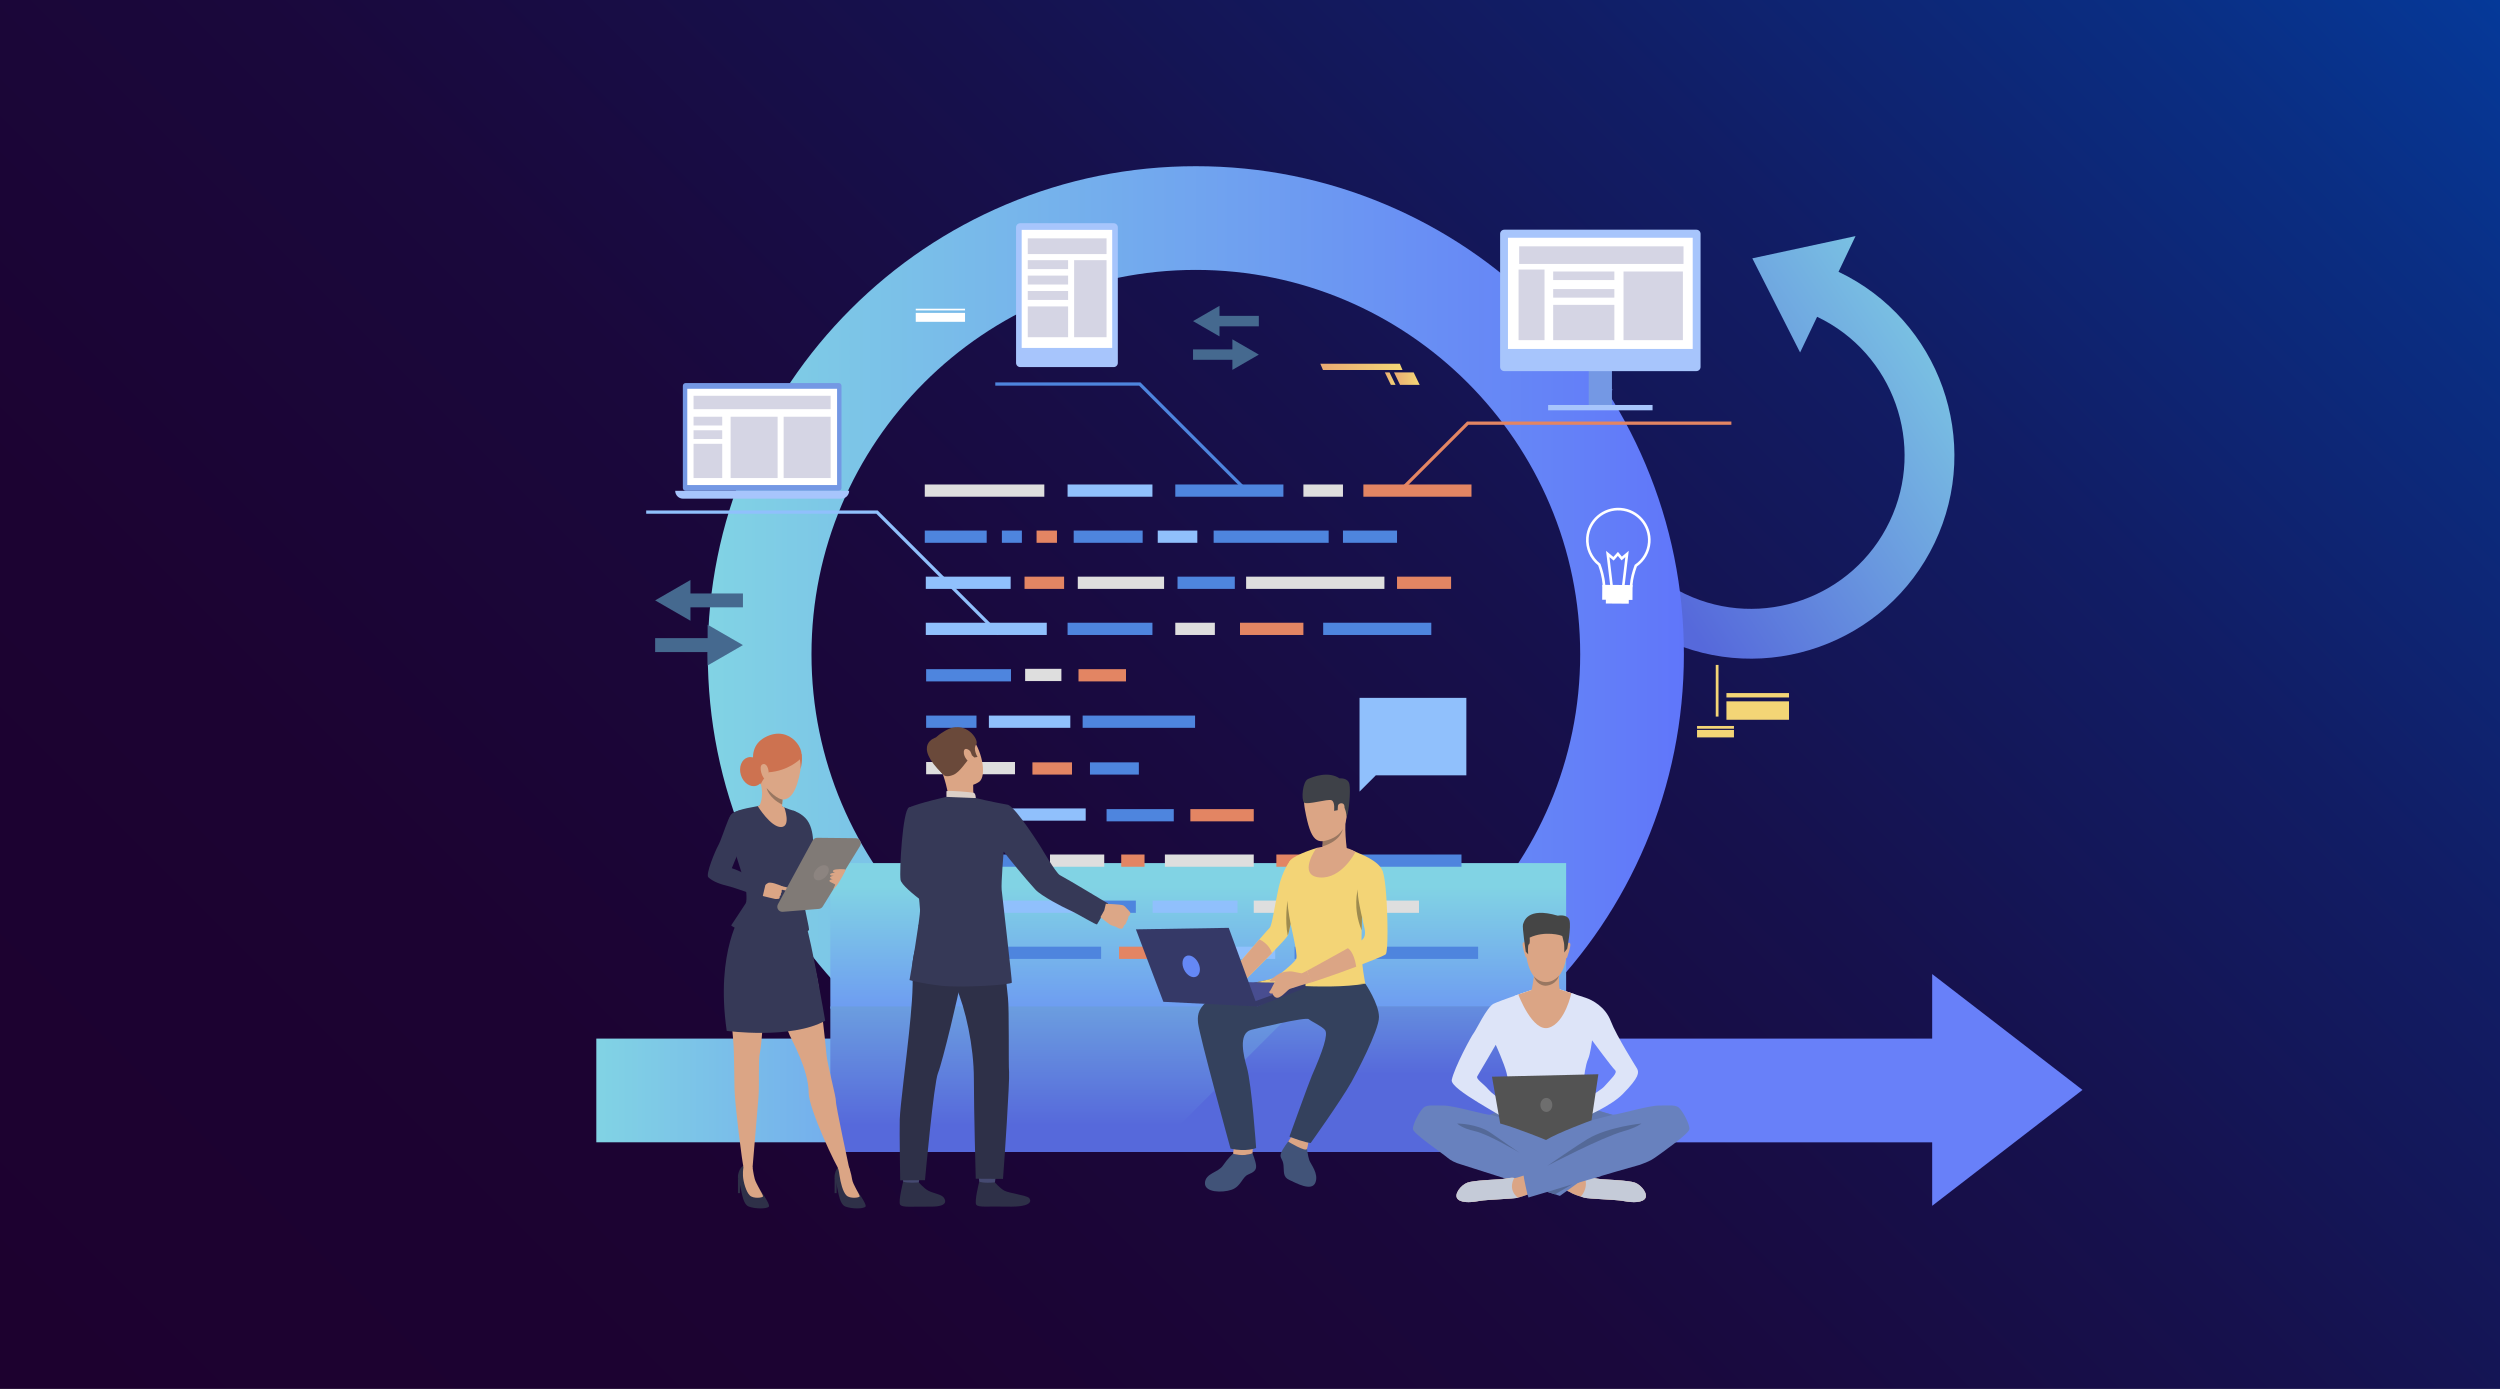 <?xml version="1.0" encoding="utf-8"?>
<!-- Generator: Adobe Illustrator 16.0.0, SVG Export Plug-In . SVG Version: 6.00 Build 0)  -->
<!DOCTYPE svg PUBLIC "-//W3C//DTD SVG 1.1//EN" "http://www.w3.org/Graphics/SVG/1.1/DTD/svg11.dtd">
<svg version="1.1" id="_x3C_Layer_x3E_" xmlns="http://www.w3.org/2000/svg" xmlns:xlink="http://www.w3.org/1999/xlink" x="0px"
	 y="0px" width="3006px" height="1670px" viewBox="0 0 3006 1670" enable-background="new 0 0 3006 1670" xml:space="preserve">
<rect x="0" y="0" width="3006" height="1670" fill="#808080" stroke="none"/>
<linearGradient id="SVGID_1_" gradientUnits="userSpaceOnUse" x1="334" y1="2004.001" x2="2672" y2="-333.999">
	<stop  offset="0" style="stop-color:#1D012F"/>
	<stop  offset="0.234" style="stop-color:#1C0332"/>
	<stop  offset="0.421" style="stop-color:#1A083C"/>
	<stop  offset="0.593" style="stop-color:#16114D"/>
	<stop  offset="0.755" style="stop-color:#111D65"/>
	<stop  offset="0.909" style="stop-color:#0A2E83"/>
	<stop  offset="1" style="stop-color:#053999"/>
</linearGradient>
<rect fill="url(#SVGID_1_)" width="3006" height="1670"/>
<g>
	<polygon fill="#6880F9" points="2503.984,1310.538 2323.246,1171.214 2323.246,1248.813 2301.1,1248.813 2126.268,1248.813 
		1096.008,1248.813 1096.008,1373.502 2236.484,1373.502 2301.1,1373.502 2323.246,1373.502 2323.246,1449.862 	"/>
	<linearGradient id="SVGID_2_" gradientUnits="userSpaceOnUse" x1="2397.003" y1="373.976" x2="1969.044" y2="659.282">
		<stop  offset="0" style="stop-color:#81D3E4"/>
		<stop  offset="1" style="stop-color:#5669DB"/>
	</linearGradient>
	<path fill="url(#SVGID_2_)" d="M2231.093,283.876l-124.104,26.75l57.455,113.208l20.444-42.931
		c91.886,43.756,131.039,154.11,87.283,245.992c-43.756,91.886-154.109,131.04-245.993,87.284
		c-91.885-43.756-131.04-154.11-87.284-245.992l-54.093-25.761c-57.962,121.711-6.096,267.885,115.615,325.846
		c121.713,57.964,267.887,6.096,325.848-115.615s6.096-267.885-115.615-325.849L2231.093,283.876z"/>
	<g>
		<defs>
			<filter id="Adobe_OpacityMaskFilter" filterUnits="userSpaceOnUse" x="851.048" y="199.838" width="1173.663" height="1173.664">
				<feFlood  style="flood-color:white;flood-opacity:1" result="back"/>
				<feBlend  in="SourceGraphic" in2="back" mode="normal"/>
			</filter>
		</defs>
		<mask maskUnits="userSpaceOnUse" x="851.048" y="199.838" width="1173.663" height="1173.664" id="SVGID_3_">
			<g filter="url(#Adobe_OpacityMaskFilter)">
				<defs>
					
						<filter id="Adobe_OpacityMaskFilter_1_" filterUnits="userSpaceOnUse" x="851.048" y="199.838" width="1173.663" height="1173.664">
						<feFlood  style="flood-color:white;flood-opacity:1" result="back"/>
						<feBlend  in="SourceGraphic" in2="back" mode="normal"/>
					</filter>
				</defs>
				<mask maskUnits="userSpaceOnUse" x="851.048" y="199.838" width="1173.663" height="1173.664" id="SVGID_3_">
					<g filter="url(#Adobe_OpacityMaskFilter_1_)">
					</g>
				</mask>
				<linearGradient id="SVGID_4_" gradientUnits="userSpaceOnUse" x1="851.048" y1="786.67" x2="2024.711" y2="786.67">
					<stop  offset="0" style="stop-color:#000000"/>
					<stop  offset="1" style="stop-color:#FFFFFF"/>
				</linearGradient>
				<path mask="url(#SVGID_3_)" fill="url(#SVGID_4_)" d="M1437.879,1373.502c-79.193,0-156.052-15.525-228.439-46.144
					c-69.887-29.558-132.639-71.862-186.512-125.735c-53.874-53.874-96.178-116.627-125.737-186.513
					c-30.618-72.387-46.142-149.246-46.142-228.44s15.524-156.054,46.142-228.441c29.559-69.886,71.864-132.638,125.737-186.512
					c53.873-53.874,116.625-96.178,186.512-125.736c72.388-30.618,149.247-46.144,228.439-46.144
					c79.194,0,156.054,15.526,228.441,46.144c69.887,29.558,132.638,71.862,186.512,125.736
					c53.873,53.874,96.178,116.626,125.737,186.512c30.618,72.387,46.142,149.247,46.142,228.441s-15.523,156.054-46.142,228.44
					c-29.56,69.886-71.864,132.639-125.737,186.513c-53.874,53.873-116.625,96.178-186.512,125.735
					C1593.933,1357.977,1517.073,1373.502,1437.879,1373.502z M1437.879,324.527c-254.827,0-462.143,207.315-462.143,462.143
					s207.316,462.144,462.143,462.144c254.828,0,462.145-207.315,462.145-462.144S1692.707,324.527,1437.879,324.527z"/>
			</g>
		</mask>
		<linearGradient id="SVGID_5_" gradientUnits="userSpaceOnUse" x1="851.048" y1="786.67" x2="2024.711" y2="786.67">
			<stop  offset="0" style="stop-color:#81D3E4"/>
			<stop  offset="1" style="stop-color:#6076FA"/>
		</linearGradient>
		<path fill="url(#SVGID_5_)" d="M1437.879,1373.502c-79.193,0-156.052-15.525-228.439-46.144
			c-69.887-29.558-132.639-71.862-186.512-125.735c-53.874-53.874-96.178-116.627-125.737-186.513
			c-30.618-72.387-46.142-149.246-46.142-228.44s15.524-156.054,46.142-228.441c29.559-69.886,71.864-132.638,125.737-186.512
			c53.873-53.874,116.625-96.178,186.512-125.736c72.388-30.618,149.247-46.144,228.439-46.144
			c79.194,0,156.054,15.526,228.441,46.144c69.887,29.558,132.638,71.862,186.512,125.736
			c53.873,53.874,96.178,116.626,125.737,186.512c30.618,72.387,46.142,149.247,46.142,228.441s-15.523,156.054-46.142,228.44
			c-29.56,69.886-71.864,132.639-125.737,186.513c-53.874,53.873-116.625,96.178-186.512,125.735
			C1593.933,1357.977,1517.073,1373.502,1437.879,1373.502z M1437.879,324.527c-254.827,0-462.143,207.315-462.143,462.143
			s207.316,462.144,462.143,462.144c254.828,0,462.145-207.315,462.145-462.144S1692.707,324.527,1437.879,324.527z"/>
	</g>
	<defs>
		<filter id="Adobe_OpacityMaskFilter_2_" filterUnits="userSpaceOnUse" x="998.395" y="1037.79" width="884.728" height="175.04">
			<feFlood  style="flood-color:white;flood-opacity:1" result="back"/>
			<feBlend  in="SourceGraphic" in2="back" mode="normal"/>
		</filter>
	</defs>
	<mask maskUnits="userSpaceOnUse" x="998.395" y="1037.79" width="884.728" height="175.04" id="SVGID_6_">
		<g filter="url(#Adobe_OpacityMaskFilter_2_)">
			<defs>
				
					<filter id="Adobe_OpacityMaskFilter_3_" filterUnits="userSpaceOnUse" x="998.395" y="1037.79" width="884.728" height="175.04">
					<feFlood  style="flood-color:white;flood-opacity:1" result="back"/>
					<feBlend  in="SourceGraphic" in2="back" mode="normal"/>
				</filter>
			</defs>
			<mask maskUnits="userSpaceOnUse" x="998.395" y="1037.79" width="884.728" height="175.04" id="SVGID_6_">
				<g filter="url(#Adobe_OpacityMaskFilter_3_)">
				</g>
			</mask>
			<linearGradient id="SVGID_7_" gradientUnits="userSpaceOnUse" x1="1440.759" y1="1066.443" x2="1440.759" y2="1314.732">
				<stop  offset="0" style="stop-color:#000000"/>
				<stop  offset="1" style="stop-color:#FFFFFF"/>
			</linearGradient>
			<rect x="998.395" y="1037.79" mask="url(#SVGID_6_)" fill="url(#SVGID_7_)" width="884.728" height="175.04"/>
		</g>
	</mask>
	<linearGradient id="SVGID_8_" gradientUnits="userSpaceOnUse" x1="1440.759" y1="1066.443" x2="1440.759" y2="1314.732">
		<stop  offset="0" style="stop-color:#81D3E4"/>
		<stop  offset="1" style="stop-color:#6076FA"/>
	</linearGradient>
	<rect x="998.395" y="1037.79" fill="url(#SVGID_8_)" width="884.728" height="175.04"/>
	<g>
		<defs>
			<filter id="Adobe_OpacityMaskFilter_4_" filterUnits="userSpaceOnUse" x="717" y="1248.807" width="720.881" height="124.692">
				<feFlood  style="flood-color:white;flood-opacity:1" result="back"/>
				<feBlend  in="SourceGraphic" in2="back" mode="normal"/>
			</filter>
		</defs>
		<mask maskUnits="userSpaceOnUse" x="717" y="1248.807" width="720.881" height="124.692" id="SVGID_9_">
			<g filter="url(#Adobe_OpacityMaskFilter_4_)">
				<defs>
					<filter id="Adobe_OpacityMaskFilter_5_" filterUnits="userSpaceOnUse" x="717" y="1248.807" width="720.881" height="124.692">
						<feFlood  style="flood-color:white;flood-opacity:1" result="back"/>
						<feBlend  in="SourceGraphic" in2="back" mode="normal"/>
					</filter>
				</defs>
				<mask maskUnits="userSpaceOnUse" x="717" y="1248.807" width="720.881" height="124.692" id="SVGID_9_">
					<g filter="url(#Adobe_OpacityMaskFilter_5_)">
					</g>
				</mask>
				<linearGradient id="SVGID_10_" gradientUnits="userSpaceOnUse" x1="717" y1="1311.152" x2="1437.881" y2="1311.152">
					<stop  offset="0" style="stop-color:#000000"/>
					<stop  offset="1" style="stop-color:#FFFFFF"/>
				</linearGradient>
				<rect x="717" y="1248.807" mask="url(#SVGID_9_)" fill="url(#SVGID_10_)" width="720.881" height="124.692"/>
			</g>
		</mask>
		<linearGradient id="SVGID_11_" gradientUnits="userSpaceOnUse" x1="717" y1="1311.152" x2="1437.881" y2="1311.152">
			<stop  offset="0" style="stop-color:#81D3E4"/>
			<stop  offset="1" style="stop-color:#6076FA"/>
		</linearGradient>
		<rect x="717" y="1248.807" fill="url(#SVGID_11_)" width="720.881" height="124.692"/>
	</g>
	<g>
		<rect x="1111.948" y="582.545" fill="#DEDEDE" width="143.739" height="14.717"/>
	</g>
	<g>
		<rect x="1295.914" y="693.369" fill="#DEDEDE" width="103.778" height="14.717"/>
	</g>
	<g>
		<rect x="1415.859" y="693.369" fill="#4E85DE" width="68.868" height="14.717"/>
	</g>
	<g>
		<rect x="1556.561" y="1138.29" fill="#4E85DE" width="68.867" height="14.717"/>
	</g>
	<g>
		<rect x="1113.579" y="972.057" fill="#4E85DE" width="68.868" height="14.717"/>
	</g>
	<g>
		<rect x="1498.334" y="693.369" fill="#DEDEDE" width="166.275" height="14.717"/>
	</g>
	<g>
		<rect x="1113.579" y="916.238" fill="#DEDEDE" width="106.844" height="14.718"/>
	</g>
	<g>
		<rect x="1400.669" y="1027.466" fill="#DEDEDE" width="106.844" height="14.718"/>
	</g>
	<g>
		<rect x="1262.514" y="1027.466" fill="#DEDEDE" width="65.226" height="14.718"/>
	</g>
	<g>
		<rect x="1113.579" y="1027.466" fill="#4E85DE" width="129.228" height="14.718"/>
	</g>
	<g>
		<rect x="1113.579" y="1082.877" fill="#DEDEDE" width="71.277" height="14.72"/>
	</g>
	<g>
		<rect x="1283.65" y="582.545" fill="#90C0FC" width="102.038" height="14.717"/>
	</g>
	<g>
		<rect x="1283.65" y="748.778" fill="#4E85DE" width="102.038" height="14.717"/>
	</g>
	<g>
		<rect x="1232.63" y="804.188" fill="#DEDEDE" width="43.598" height="14.717"/>
	</g>
	<g>
		<rect x="1189.033" y="860.418" fill="#90C0FC" width="97.926" height="14.717"/>
	</g>
	<g>
		<rect x="1301.764" y="860.418" fill="#4E85DE" width="135.19" height="14.717"/>
	</g>
	<g>
		<rect x="1113.579" y="804.596" fill="#4E85DE" width="102.04" height="14.721"/>
	</g>
	<g>
		<rect x="1113.579" y="860.418" fill="#4E85DE" width="60.546" height="14.717"/>
	</g>
	<g>
		<rect x="1296.784" y="804.596" fill="#E38563" width="57.121" height="14.721"/>
	</g>
	<g>
		<rect x="1115.292" y="1138.29" fill="#E38563" width="57.121" height="14.717"/>
	</g>
	<g>
		<rect x="1113.172" y="693.369" fill="#90C0FC" width="102.04" height="14.717"/>
	</g>
	<g>
		<rect x="1203.41" y="972.057" fill="#90C0FC" width="102.038" height="14.717"/>
	</g>
	<g>
		<rect x="1204.668" y="1082.877" fill="#90C0FC" width="102.04" height="14.72"/>
	</g>
	<g>
		<rect x="1385.935" y="1082.877" fill="#90C0FC" width="102.04" height="14.72"/>
	</g>
	<g>
		<rect x="1113.172" y="748.778" fill="#90C0FC" width="145.459" height="14.717"/>
	</g>
	<g>
		<rect x="1431.287" y="1138.29" fill="#90C0FC" width="102.039" height="14.717"/>
	</g>
	<g>
		<rect x="1413.162" y="582.545" fill="#4E85DE" width="130.002" height="14.717"/>
	</g>
	<g>
		<rect x="1193.978" y="1138.29" fill="#4E85DE" width="130.002" height="14.717"/>
	</g>
	<g>
		<rect x="1647.288" y="1138.29" fill="#4E85DE" width="130.002" height="14.717"/>
	</g>
	<g>
		<rect x="1627.279" y="1027.466" fill="#4E85DE" width="130.002" height="14.718"/>
	</g>
	<g>
		<rect x="1590.994" y="748.778" fill="#4E85DE" width="130.002" height="14.717"/>
	</g>
	<g>
		<rect x="1348.161" y="1027.466" fill="#E38563" width="28.024" height="14.718"/>
	</g>
	<g>
		<rect x="1639.316" y="582.545" fill="#E38563" width="130.002" height="14.717"/>
	</g>
	<g>
		<rect x="1490.975" y="748.778" fill="#E38563" width="76.227" height="14.717"/>
	</g>
	<g>
		<rect x="1431.287" y="972.875" fill="#E38563" width="76.227" height="14.717"/>
	</g>
	<g>
		<rect x="1567.201" y="582.545" fill="#DEDEDE" width="47.587" height="14.717"/>
	</g>
	<g>
		<rect x="1413.162" y="748.778" fill="#DEDEDE" width="47.585" height="14.717"/>
	</g>
	<g>
		<rect x="1111.948" y="637.955" fill="#4E85DE" width="74.446" height="14.72"/>
	</g>
	<g>
		<rect x="1310.582" y="916.646" fill="#4E85DE" width="58.776" height="14.717"/>
	</g>
	<g>
		<rect x="1204.668" y="637.955" fill="#4E85DE" width="24.037" height="14.72"/>
	</g>
	<g>
		<rect x="1507.514" y="1082.877" fill="#DEDEDE" width="198.683" height="14.72"/>
	</g>
	<g>
		<rect x="1246.366" y="637.955" fill="#E38563" width="24.53" height="14.72"/>
	</g>
	<g>
		<rect x="1614.788" y="637.955" fill="#4E85DE" width="65.001" height="14.72"/>
	</g>
	<g>
		<rect x="1679.789" y="693.369" fill="#E38563" width="65.002" height="14.717"/>
	</g>
	<g>
		<rect x="1534.701" y="1027.466" fill="#E38563" width="65.002" height="14.718"/>
	</g>
	<g>
		<rect x="1345.544" y="1138.29" fill="#E38563" width="65.001" height="14.717"/>
	</g>
	<g>
		<rect x="1459.276" y="637.955" fill="#4E85DE" width="138.303" height="14.72"/>
	</g>
	<g>
		<rect x="1330.541" y="972.875" fill="#4E85DE" width="80.804" height="14.717"/>
	</g>
	<g>
		<rect x="1325.345" y="1082.877" fill="#4E85DE" width="40.401" height="14.72"/>
	</g>
	<g>
		<rect x="1392.066" y="637.955" fill="#90C0FC" width="47.587" height="14.72"/>
	</g>
	<g>
		<rect x="1231.895" y="693.369" fill="#E38563" width="47.585" height="14.717"/>
	</g>
	<g>
		<rect x="1241.378" y="916.646" fill="#E38563" width="47.587" height="14.717"/>
	</g>
	<g>
		<rect x="1291.009" y="637.955" fill="#4E85DE" width="82.908" height="14.72"/>
	</g>
	<g>
		<g>
			<g>
				<path fill="#363957" d="M1093.735,1195.702c-0.018-0.006-0.038-0.01-0.063-0.003
					C1093.936,1195.813,1093.973,1195.826,1093.735,1195.702z"/>
			</g>
		</g>
	</g>
	<linearGradient id="SVGID_12_" gradientUnits="userSpaceOnUse" x1="1676.167" y1="455.243" x2="1707.018" y2="455.243">
		<stop  offset="0" style="stop-color:#EAAB73"/>
		<stop  offset="1" style="stop-color:#F4D776"/>
	</linearGradient>
	<polygon fill="url(#SVGID_12_)" points="1683.396,462.742 1707.018,462.742 1699.789,447.745 1676.167,447.745 	"/>
	<linearGradient id="SVGID_13_" gradientUnits="userSpaceOnUse" x1="1665.113" y1="455.243" x2="1677.973" y2="455.243">
		<stop  offset="0" style="stop-color:#EAAB73"/>
		<stop  offset="1" style="stop-color:#F4D776"/>
	</linearGradient>
	<polygon fill="url(#SVGID_13_)" points="1672.344,462.742 1677.973,462.742 1670.742,447.745 1665.113,447.745 	"/>
	<linearGradient id="SVGID_14_" gradientUnits="userSpaceOnUse" x1="1587.558" y1="441.133" x2="1686.381" y2="441.133">
		<stop  offset="0" style="stop-color:#EAAB73"/>
		<stop  offset="1" style="stop-color:#F4D776"/>
	</linearGradient>
	<polygon fill="url(#SVGID_14_)" points="1590.731,444.881 1686.381,444.881 1683.206,437.386 1587.558,437.386 	"/>
	<rect x="2075.864" y="833.349" fill="#F3D576" width="75.229" height="5.274"/>
	<rect x="2075.864" y="843.287" fill="#F3D576" width="75.229" height="22.17"/>
	<rect x="2040.525" y="872.913" fill="#F3D576" width="44.381" height="3.311"/>
	<rect x="2040.525" y="877.676" fill="#F3D576" width="44.381" height="8.973"/>
	<rect x="2063.023" y="799.488" fill="#F3D576" width="3.313" height="62.119"/>
	<rect x="1101.104" y="376.222" fill="#FFFFFF" width="59.257" height="10.734"/>
	<rect x="1101.104" y="371.215" fill="#FFFFFF" width="59.257" height="2.019"/>
	<g>
		<polygon fill="#E38563" points="1688.69,587.728 1765.647,510.774 2081.814,510.774 2081.814,506.847 1764.021,506.847 
			1685.914,584.956 		"/>
	</g>
	<linearGradient id="SVGID_15_" gradientUnits="userSpaceOnUse" x1="1440.759" y1="1064.309" x2="1440.759" y2="1353.36">
		<stop  offset="0" style="stop-color:#81D3E4"/>
		<stop  offset="1" style="stop-color:#5669DB"/>
	</linearGradient>
	<rect x="998.395" y="1210.133" fill="url(#SVGID_15_)" width="884.728" height="175.036"/>
	<g>
		<polygon fill="#90C0FC" points="1199.597,763.616 1202.373,760.84 1055.309,613.779 776.978,613.779 776.978,617.703 
			1053.683,617.703 		"/>
	</g>
	<g>
		<polygon fill="#4E85DE" points="1492.633,586.71 1495.409,583.935 1371.288,459.816 1196.722,459.816 1196.722,463.74 
			1369.662,463.74 		"/>
	</g>
	<linearGradient id="SVGID_16_" gradientUnits="userSpaceOnUse" x1="1635.607" y1="1053.61" x2="1635.607" y2="1291.89">
		<stop  offset="0" style="stop-color:#81D3E4"/>
		<stop  offset="1" style="stop-color:#5669DB"/>
	</linearGradient>
	<polygon fill="url(#SVGID_16_)" points="1883.123,1385.169 1883.123,1210.133 1561.148,1210.133 1388.09,1383.189 	"/>
	<g>
		<g>
			<rect x="1910.291" y="405.372" fill="#7498E4" width="27.912" height="84.779"/>
		</g>
		<path fill="#A7C5FC" d="M2039.746,276.185H1808.75c-2.768,0-5.011,2.244-5.011,5.01v160.004c0,2.769,2.243,5.01,5.011,5.01
			h230.996c2.766,0,5.01-2.241,5.01-5.01V281.195C2044.756,278.429,2042.512,276.185,2039.746,276.185z"/>
		<g>
			<rect x="1813.179" y="285.885" fill="#FFFFFF" width="222.138" height="133.682"/>
		</g>
		<rect x="1861.462" y="486.951" fill="#A7C5FC" width="125.569" height="6.399"/>
		<rect x="1952.133" y="326.458" fill="#D5D5E4" width="71.396" height="82.534"/>
		<rect x="1867.54" y="326.458" fill="#D5D5E4" width="73.56" height="10.287"/>
		<rect x="1867.54" y="347.581" fill="#D5D5E4" width="73.56" height="10.291"/>
		<rect x="1867.54" y="366.551" fill="#D5D5E4" width="73.56" height="42.441"/>
		<rect x="1825.932" y="324.109" fill="#D5D5E4" width="31.212" height="84.883"/>
		<rect x="1826.66" y="296.183" fill="#D5D5E4" width="197.594" height="21.194"/>
	</g>
	<g>
		<path fill="#A7C5FC" d="M1339.065,268.39h-112.347c-2.768,0-5.01,2.244-5.01,5.01v162.972c0,2.766,2.243,5.01,5.01,5.01h112.347
			c2.766,0,5.01-2.244,5.01-5.01V273.399C1344.075,270.633,1341.831,268.39,1339.065,268.39z"/>
		<rect x="1228.47" y="276.387" fill="#FFFFFF" width="108.84" height="141.97"/>
		<rect x="1235.785" y="286.596" fill="#D5D5E4" width="94.728" height="18.898"/>
		<rect x="1291.522" y="312.82" fill="#D5D5E4" width="38.99" height="92.636"/>
		<rect x="1235.785" y="312.82" fill="#D5D5E4" width="48.495" height="10.731"/>
		<rect x="1235.785" y="331.367" fill="#D5D5E4" width="48.495" height="10.731"/>
		<rect x="1235.785" y="349.913" fill="#D5D5E4" width="48.495" height="10.731"/>
		<rect x="1235.785" y="368.459" fill="#D5D5E4" width="48.495" height="36.998"/>
	</g>
	<g>
		<path fill="#7498E4" d="M1008.474,460.589H824.4c-1.845,0-3.34,1.494-3.34,3.34v122.843c0,1.843,1.496,3.34,3.34,3.34h184.073
			c1.845,0,3.34-1.497,3.34-3.34V463.93C1011.813,462.083,1010.318,460.589,1008.474,460.589z"/>
		<rect x="826.383" y="467.481" fill="#FFFFFF" width="180.107" height="115.735"/>
		<path fill="#A7C5FC" d="M811.86,590.112h209.153l0,0c0,5.255-4.261,9.518-9.518,9.518H821.376
			C816.12,599.63,811.86,595.367,811.86,590.112L811.86,590.112z"/>
		<rect x="833.915" y="475.894" fill="#D5D5E4" width="164.857" height="16.093"/>
		<rect x="942.25" y="501.077" fill="#D5D5E4" width="56.522" height="73.728"/>
		<rect x="878.484" y="501.077" fill="#D5D5E4" width="56.522" height="73.728"/>
		<rect x="833.915" y="501.077" fill="#D5D5E4" width="34.467" height="10.535"/>
		<rect x="833.915" y="517.363" fill="#D5D5E4" width="34.467" height="10.536"/>
		<rect x="833.915" y="533.648" fill="#D5D5E4" width="34.467" height="41.157"/>
	</g>
	<g>
		<polygon fill="#45698F" points="893.306,775.658 850.854,751.15 850.854,767.309 787.743,767.309 787.743,784.008 
			850.854,784.008 850.854,800.167 		"/>
		<polygon fill="#45698F" points="787.743,721.899 830.195,746.407 830.195,730.246 893.306,730.246 893.306,713.549 
			830.195,713.549 830.195,697.39 		"/>
	</g>
	<g>
		<polygon fill="#45698F" points="1513.621,426.384 1481.806,408.014 1481.806,420.128 1434.506,420.128 1434.506,432.64 
			1481.806,432.64 1481.806,444.75 		"/>
		<polygon fill="#45698F" points="1434.506,386.092 1466.321,404.462 1466.321,392.351 1513.621,392.351 1513.621,379.836 
			1466.321,379.836 1466.321,367.725 		"/>
	</g>
	<g>
		<g>
			<path fill="#FFFFFF" d="M1943.402,717.945c-4.222-0.323-8.146-1.892-11.174-4.498c-3.438-2.955-5.323-6.886-5.313-11.067
				c-0.584-8.239-3.149-16.752-5.267-22.588c-10.085-8.043-15.514-20.467-14.539-33.328c1.62-21.364,20.317-37.428,41.682-35.81
				c21.364,1.621,37.429,20.32,35.808,41.685c-0.881,11.631-6.842,22.108-16.379,28.827c-2.899,7.883-4.64,15.098-5.175,21.456
				c-0.098,8.556-8.232,15.447-18.17,15.382C1944.381,718.001,1943.889,717.981,1943.402,717.945z M1948.552,613.825
				c-19.616-1.487-36.786,13.262-38.273,32.878c-0.905,11.951,4.211,23.491,13.685,30.869l0.359,0.277l0.156,0.427
				c2.221,6.047,4.997,15.112,5.611,23.941l0.006,0.121c-0.023,3.258,1.471,6.347,4.203,8.699c2.811,2.417,6.574,3.764,10.598,3.79
				c8.209,0.052,14.924-5.46,14.97-12.29v-0.059l0.005-0.062c0.564-6.784,2.429-14.462,5.542-22.826l0.175-0.473l0.416-0.284
				c8.98-6.155,14.604-15.901,15.426-26.736C1982.917,632.482,1968.168,615.313,1948.552,613.825z"/>
		</g>
		<g>
			<polygon fill="#FFFFFF" points="1936.199,704.693 1931.111,662.35 1939.939,669.652 1945.414,663.576 1950.146,669.274 
				1958.396,662.284 1953.381,704.696 1950.223,704.325 1954.291,669.93 1949.75,673.775 1945.316,668.436 1940.26,674.043 
				1935.216,669.871 1939.355,704.315 			"/>
		</g>
		<g>
			
				<rect x="1931.058" y="714.127" transform="matrix(1 0.007 -0.007 1 4.889 -13.077)" fill="#FFFFFF" width="27.561" height="11.107"/>
		</g>
		<g>
			
				<rect x="1926.678" y="702.783" transform="matrix(1 0.007 -0.007 1 4.824 -13.046)" fill="#FFFFFF" width="36.424" height="17.878"/>
		</g>
	</g>
	<g>
		<path fill="#6881BE" d="M2031.332,1357.816c-0.807,5.646-34.73,29.404-41.414,34.15c-5.361,3.81-10.023,5.558-18.13,8.607
			c-0.003,0-0.003,0-0.003,0c-18.421,4.844-133.988,39.326-133.988,39.326c-0.305-1.174-0.469-2.191-1.15-3.513
			c-4.313,1.72-8.752,2.835-11.574,3.716c-4.302,1.344-38.453,2.42-45.445,3.767c-6.991,1.344-20.977,3.497-26.623-1.882
			s3.496-16.944,11.295-19.899c7.799-2.959,36.303-3.768,41.412-4.306s11.832-2.42,15.06-1.344c1.02,0.339,5.526-0.985,11.217-2.949
			c-0.14-2.097-0.175-3.414-0.175-3.414l30.344-8.748l-5.619-53.73c0,0,13.2-49.751,65.948-11.798c0,0,11.769,3.461,15.802,4.537
			c0.285,0.075,0.738,0.085,1.35,0.036c8.046-0.604,42.623-11.064,55.123-11.064c13.445,0,17.748-0.805,22.59,1.615
			C2022.188,1333.344,2032.139,1352.167,2031.332,1357.816z"/>
		<path fill="#6881BE" d="M1977.295,1441.988c-5.646,5.379-19.63,3.226-26.621,1.882c-6.992-1.347-41.144-2.423-45.447-3.767
			c-4.303-1.344-12.371-3.227-18.017-6.99c-0.455-0.304-1.493-0.757-3.019-1.327c0,0-0.002,0.003-0.005,0.006l-8.541,6.161
			l-118.744-37.8c-7.114-1.95-12.76-4.919-16.521-8.187c-6.185-5.375-40.605-28.504-41.412-34.15
			c-0.807-5.649,9.144-24.473,13.982-26.893c4.842-2.42,9.145-1.615,22.589-1.615c13.446,0,52.438,12.104,56.474,11.028
			c1.833-0.489,5.631-2.424,9.229-4.391c4.314-2.354,8.339-4.752,8.339-4.752c57.755-25.78,64.183,16.403,64.183,16.403
			l-3.418,52.08c0,0,4.813,2.387,11.073,5.362l28.626,8.089l-3.747,2.707c1.618,0.521,2.768,0.76,3.232,0.604
			c3.226-1.076,9.948,0.806,15.06,1.344c5.109,0.538,33.613,1.347,41.412,4.306
			C1973.801,1425.044,1982.943,1436.609,1977.295,1441.988z"/>
		<path fill="#6077AF" d="M1801.242,1335.946c3.982,0.281,30.894,15.868,37.28,19.594c-9.705-5.069-46.509-15.203-46.509-15.203
			C1793.847,1339.848,1797.645,1337.913,1801.242,1335.946z"/>
		<path fill="#6077AF" d="M1939.639,1340.376c0,0-46.36,11.25-54.844,15.96c0.383-0.281,24.432-18.553,37.057-20.989
			c0,0,12.402,3.914,16.436,4.99c0.285,0.075,0.738,0.085,1.35,0.036C1939.639,1340.376,1939.639,1340.376,1939.639,1340.376z"/>
		<path fill="#DBA585" d="M1977.295,1441.988c-5.646,5.379-19.63,3.226-26.621,1.882c-6.992-1.347-41.144-2.423-45.447-3.767
			c-1.236-0.385-2.783-0.815-4.496-1.321c0-0.003-0.002-0.003-0.002-0.003c-4.244-1.256-9.496-2.984-13.519-5.666
			c-0.455-0.304-1.493-0.757-3.019-1.327l21.49-15.507l0.616-0.443c1.618,0.521,2.768,0.76,3.232,0.604
			c3.226-1.076,9.948,0.806,15.06,1.344c5.109,0.538,33.613,1.347,41.412,4.306
			C1973.801,1425.044,1982.943,1436.609,1977.295,1441.988z"/>
		<path fill="#C5CBD8" d="M1977.295,1441.988c-5.646,5.379-19.63,3.226-26.621,1.882c-6.992-1.347-41.144-2.423-45.447-3.767
			c-1.236-0.385-2.783-0.815-4.496-1.321c0-0.003-0.002-0.003-0.002-0.003c-0.004-0.004-0.005-0.004-0.005-0.004
			s9.399-9.303,4.958-22.496l0.616-0.443c1.618,0.521,2.768,0.76,3.232,0.604c3.226-1.076,9.948,0.806,15.06,1.344
			c5.109,0.538,33.613,1.347,41.412,4.306C1973.801,1425.044,1982.943,1436.609,1977.295,1441.988z"/>
		<path fill="#C75454" d="M1813.03,1347.819c0.062,0.141,0.049,0.248-0.042,0.316
			C1812.453,1348.537,1812.538,1348.364,1813.03,1347.819z"/>
		<path fill="#DDE4F8" d="M1968.451,1284.939c-0.45-0.909-24.949-39.44-31.582-57.011c-6.634-17.568-22.588-25.638-30.118-28.146
			c-2.688-0.897-7.474-2.456-12.521-4.087c-9.094-2.942-19.03-6.132-19.03-6.132h-31.375c0,0-10.869,3.64-22.411,7.685
			c-0.009,0.006-0.013,0.01-0.013,0.01c-10.637,3.728-21.84,7.802-25.623,9.696c-7.889,3.94-21.154,32.089-23.843,35.318
			c-2.688,3.226-23.368,41.558-26.354,56.291c-2.317,11.441,65.597,44.959,67.449,49.255c2.151-2.388,12.042-11.873,12.042-11.873
			s-3.167-1.992-7.629-4.925c18.192,0.835,62.646-0.734,69.026-0.414c1.282,0.065,2.675,0.025,4.108-0.088
			c-0.006,0.003-0.009,0.006-0.009,0.006c1.976,1.433,14.704,12.679,14.704,12.679s31.375-13.027,45.803-27.607
			C1971.568,1294.892,1970.707,1289.513,1968.451,1284.939z M1790.063,1310.437c-6.724-8.069-15.976-12.948-13.646-16.533
			c2.33-3.585,22.051-37.647,22.051-37.647s10.217,22.408,13.088,34.063c2.87,11.651,2.644,16.987,1.434,20.614
			c-1.085,3.252-1.955,5.463-2.931,15.144C1802.016,1320.587,1793.144,1314.136,1790.063,1310.437z M1928.777,1306.585
			c-2.637,2.997-13.07,9.625-22.449,15.082c-0.712-6.504-1.792-16.736-1.909-20.415c-0.178-5.555,2.153-21.512,5.021-27.607
			c2.868-6.093,4.841-22.767,4.841-22.767s23.753,32.269,27.518,35.677C1945.563,1289.96,1937.686,1296.467,1928.777,1306.585z"/>
		<g>
			<path fill="#DBA585" d="M1863.25,1103.334c0,0,24.535,3.865,20.799,42.252c-3.734,38.388-25.391,35.243-26.837,35.204
				c-1.448-0.039-21.739,0.698-23.321-46.17C1833.891,1134.62,1833.201,1099.961,1863.25,1103.334z"/>
		</g>
		<g>
			<path fill="#DBA585" d="M1884.43,1134.744c0,0,2.686-2.87,3.672,0.036c0.985,2.903-3.664,15.861-3.832,16.468
				c0,0-0.49,1.126-1.135,0.506C1882.49,1151.135,1884.43,1134.744,1884.43,1134.744z"/>
		</g>
		<g>
			<path fill="#DBA585" d="M1834.553,1134.258c0,0-2.632-2.922-3.673-0.035c-1.042,2.887,3.317,15.927,3.513,16.54
				c0,0,0.469,1.135,1.126,0.528C1836.174,1150.685,1834.553,1134.258,1834.553,1134.258z"/>
		</g>
		<g>
			<path fill="#454545" d="M1884.418,1140.632l-3.513,4.696c0,0,0.1-10.297-0.465-11.911c-0.563-1.614-1.425-6.547-1.896-7.708
				c-0.472-1.164-21.069-6.934-39.263,1.687c0,0,0.799,7.401-0.945,8.06c-1.742,0.659-0.889,12.059-0.889,12.059l-2.888-3.258
				c0,0-4.421-29.535-3.331-32.614c1.094-3.079,4.572-21.586,41.898-10.598c0,0,11.639-2.466,13.974,5.568
				C1889.436,1114.646,1884.418,1140.632,1884.418,1140.632z"/>
		</g>
		<path fill="#546998" d="M1827.15,1386.105c0,0-37.557-22.509-53.962-26.048c-15.501-3.347-21.153-9.143-21.153-9.143
			s24.65,0,41.053,11.65C1804.229,1370.479,1827.15,1386.105,1827.15,1386.105z"/>
		<path fill="#546998" d="M1860.518,1401.801c0,0,65.326-34.304,91.997-41.743c15.276-4.26,21.153-9.143,21.153-9.143
			s-40.385,3.943-64.945,18.735C1897.018,1376.695,1860.518,1401.801,1860.518,1401.801z"/>
		<path fill="#DBA585" d="M1836.646,1436.388c-4.313,1.72-8.752,2.835-11.574,3.716c-4.302,1.344-38.453,2.42-45.445,3.767
			c-6.991,1.344-20.977,3.497-26.623-1.882s3.496-16.944,11.295-19.899c7.799-2.959,36.303-3.768,41.412-4.306
			s11.832-2.42,15.06-1.344c1.02,0.339,5.526-0.985,11.217-2.949C1832.16,1416.902,1836.646,1436.388,1836.646,1436.388z"/>
		<path fill="#6881BE" d="M1860.518,1433.136l64.221-19.003l-12.7-3.878C1912.038,1410.255,1860.717,1428.86,1860.518,1433.136z"/>
		<polygon fill="#546998" points="1860.518,1433.136 1890.571,1423.971 1869.732,1436.071 		"/>
		<path fill="#535353" d="M1839.876,1356.336c-0.061-0.036-0.542-0.32-1.354-0.796
			C1839.061,1355.82,1839.514,1356.088,1839.876,1356.336z"/>
		<path fill="#C5CBD8" d="M1825.072,1440.104c-4.302,1.344-38.453,2.42-45.445,3.767c-6.991,1.344-20.977,3.497-26.623-1.882
			s3.496-16.944,11.295-19.899c7.799-2.959,36.303-3.768,41.412-4.306s11.832-2.42,15.06-1.344
			C1820.771,1416.439,1812.15,1429.617,1825.072,1440.104z"/>
		<path fill="#DDE4F8" d="M1894.229,1195.696c0,0-10.288,45.207-34.792,45.207c-24.502,0-38.037-43.645-38.037-43.645
			s0.004-0.004,0.013-0.01c11.542-4.045,22.411-7.685,22.411-7.685h31.375C1875.199,1189.564,1885.136,1192.754,1894.229,1195.696z"
			/>
		<path fill="#535353" d="M1803.846,1350.915l-9.895-56.294l127.949-2.959l-8.241,55.397c0,0-40.841,14.948-54.702,23.67
			C1858.957,1370.729,1823.925,1356.336,1803.846,1350.915z"/>
		<ellipse fill="#6E6E6E" cx="1859.318" cy="1328.568" rx="7.172" ry="8.426"/>
		<path fill="#DBA585" d="M1875.52,1189.668c-0.011-0.035-0.02-0.071-0.035-0.104c-1.527-3.419-0.781-20.083-0.781-20.083
			s-31.249-7.952-30.357-1.872c0.893,6.083-2.69,22.686-2.69,22.686l-16.033,5.486c0,0,17.082,45.862,36.712,39.945
			c19.631-5.913,27.043-41.596,27.043-41.596L1875.52,1189.668z"/>
		<path fill="#997761" d="M1844.296,1173.787c0,0,5.533,7.078,14.274,7.078c5.748,0,10.284-2.006,16.01-7.59
			c0,0-2.893,11.001-15.973,11.986C1858.607,1185.262,1848.622,1185.888,1844.296,1173.787z"/>
	</g>
	<g>
		<polygon fill="#90C0FC" points="1763.136,839.135 1634.707,839.135 1634.707,932.221 1634.707,951.827 1654.313,932.221 
			1763.136,932.221 		"/>
	</g>
	<g>
		<g>
			<path fill="#415378" d="M1571.254,1379.487c0,0,1.338,10.914,3.109,15.728c1.773,4.814,11.402,15.924,7.334,26.604
				c-4.409,11.575-23.663,0.417-31.516-3.115s-6.063-9.938-6.902-17.789c-0.836-7.848-4.667-8.061-3.253-13.579
				c1.412-5.519,10-16.087,10-16.087L1571.254,1379.487z"/>
		</g>
		<g>
			<g>
				<path fill="#DBA585" d="M1553.736,1365.537c0,0-4.93,6.898-4.793,7.088c0.136,0.186,21.11,12.959,22.571,8.816
					c1.161-3.291,1.647-8.06,1.647-8.06L1553.736,1365.537z"/>
			</g>
		</g>
		<g>
			<path fill="#415378" d="M1482.633,1387.201c0,0-6.399,5.61-12.146,14.23c-5.747,8.618-20.999,9.078-21.651,20.843
				c-0.654,11.765,20.738,12.127,31.97,8.298c11.23-3.832,12.928-15.323,19.721-18.197c6.791-2.873,10.316-5.199,9.795-10.806
				c-0.523-5.61-4.281-14.717-4.281-14.717s-4.219,1.351-6.701,1.621C1496.857,1388.747,1488.509,1388.846,1482.633,1387.201z"/>
		</g>
		<g>
			<path fill="#F3D476" d="M1559.617,1068.427c0,0-4.305,25.599-7.773,42.507l0,0c-1.408,6.856-2.678,12.287-3.468,13.996
				c-0.991,2.149-9.071,10.826-18.958,21.006c-17.354,17.861-40.276,40.354-40.276,40.354l-8.96-17.01
				c0,0,20.361-23.872,34.164-39.8c6.391-7.371,11.373-13.04,12.286-13.855c2.886-2.583,6.235-28.021,10.943-48.981
				c4.708-20.959,14.145-32.542,14.145-32.542L1559.617,1068.427z"/>
		</g>
		<g>
			<path fill="#DBA585" d="M1529.418,1145.936c-17.354,17.861-40.276,40.354-40.276,40.354l-8.96-17.01
				c0,0,20.361-23.872,34.164-39.8C1518.577,1131.555,1526.345,1136.506,1529.418,1145.936z"/>
		</g>
		<g>
			<path fill="#DBA585" d="M1483.638,1379.363l-1.005,7.838c0,0,11.137,3.938,23.406-0.349l0.25-6.968L1483.638,1379.363z"/>
		</g>
		<g>
			<path fill="#F3D476" d="M1641.73,1182.832c0.641,2.276-117.959,0-117.959,0s32.809-23.883,34.935-30.263
				c2.125-6.376-8.354-44.652-9.722-57.106c-1.094-9.964-3.834-54.552,2.735-61.362c6.866-7.12,31.591-14.58,31.591-14.58
				l36.047,1.338c0,0,5.949,1.242,10.201,3.219c4.254,1.974,28.574,10.637,32.522,22.786c3.948,12.153-24.267,51.219-24.267,51.219
				s-0.055,1.756-0.141,4.632c0,0.004,0,0.004,0,0.004c-0.109,3.835-0.27,9.667-0.418,15.992c-0.188,8.19-0.354,17.208-0.354,23.797
				C1636.902,1157.997,1641.091,1180.552,1641.73,1182.832z"/>
		</g>
		<g>
			<path fill="#34415D" d="M1641.731,1182.832c0,0,16.131,23.689,16.359,39.864c0.227,16.175-28.628,70.353-32.995,78.103
				c-13.126,23.298-49.127,73.555-49.127,73.555s-6.207-0.156-25.57-7.675c0,0,23.949-66.383,26.986-73.274
				c12.873-29.229,20.061-49.963,15.73-54.974c-4.328-5.013-16.127-10.039-19.545-13.001c-3.417-2.958-62.95,11.25-69.187,12.867
				c-16.152,4.188-8.79,32.295-5.218,44.895c5.979,21.081,11.205,97.206,11.205,97.206s-11.506,4.902-30.776,0.76
				c0,0-37.841-137.455-39.056-151.125c-1.215-13.67-1.812-36.208,91.44-53.343L1641.731,1182.832z"/>
		</g>
		<g>
			<path fill="#DBA585" d="M1593.202,941.2c0,0-31.292-7.058-24.144,32.321c7.146,39.381,14.673,42.477,33.551,34.326
				c18.879-8.151,17.188-33.381,18.138-45.753C1621.698,949.723,1603.183,941.631,1593.202,941.2z"/>
		</g>
		<g>
			<path fill="#DBA585" d="M1584.922,1029.629c0,0,13.857,14.69,35.76,1.337c0,0-4.898-31.838-2.32-47.347
				c2.578-15.506-28.576,24.032-28.576,24.032c0.411,0.216,0.682,1.692,0.746,3.797c0.052,1.787-0.043,4.021-0.328,6.312
				C1589.559,1022.916,1587.955,1028.36,1584.922,1029.629z"/>
		</g>
		<g>
			<path fill="#3E4148" d="M1619.223,982.302c0,0-0.808-12.404-5.34-12.793s-5.229,4.608-5.229,4.608l-4.576,0.864
				c0,0,1.445-10.874-3.079-12.775c-4.525-1.898-29.317,5.985-32.95,2.795s-1.924-25.252,4.645-28.27
				c6.57-3.021,24.713-9.784,38.004-0.786c0,0,10.361-1.181,11.899,7.18C1624.133,951.488,1622.039,976.085,1619.223,982.302z"/>
		</g>
		<g>
			<path fill="#997761" d="M1590.203,1017.76c22.596-6.967,24.297-20.571,24.32-20.784c-7.439,12.783-23.992,14.473-23.992,14.473
				C1590.583,1013.235,1590.488,1015.47,1590.203,1017.76z"/>
		</g>
		<g>
			<path fill="#DBA585" d="M1629.931,1024.247c0,0-16.547,32.94-43.278,30.813c-26.732-2.127-4.557-35.233-3.342-35.54
				C1584.646,1019.185,1610.726,1012.688,1629.931,1024.247z"/>
		</g>
		<g>
			<path fill="#F3D476" d="M1510.206,1181.162c0,0,81.905,10.098,131.525,1.67l-94.816-11.85
				C1546.915,1170.982,1546.355,1173.402,1510.206,1181.162z"/>
		</g>
		<g>
			<path fill="#DBA585" d="M1571.463,1167.254l-6.1,3.092c0,0,1.39,9.69,4.73,12.626l6.847-1.745
				C1576.94,1181.227,1575.514,1170.594,1571.463,1167.254z"/>
		</g>
		<g>
			<path fill="#F3D476" d="M1666.24,1147.406c-1.221,1.412-17.323,7.891-35.512,14.896h-0.002
				c-24.852,9.576-52.883,18.631-52.883,18.631l-6.381-13.68c0,0,29.355-15.95,49.191-27.138
				c9.371-5.284,16.615-9.505,17.638-10.479c3.19-3.037,4.017-7.91,1.672-16.403c-2.346-8.497-7.747-47.54-8.354-52.097
				c-0.608-4.557,1.519-16.706,12.91-17.316c11.392-0.606,17.188,2.609,17.188,2.609s2.859,1.188,4.986,28.831
				C1668.822,1102.903,1669.125,1144.066,1666.24,1147.406z"/>
		</g>
		<g>
			<path fill="#9E8B4F" d="M1637.674,1102.714c0,0.004,0,0.004,0,0.004c-0.109,3.835-0.27,9.667-0.418,15.992
				c-11.117-27.252-4.693-49.001-4.584-49.366C1631.469,1076.738,1637.588,1102.353,1637.674,1102.714z"/>
		</g>
		<g>
			<path fill="#9E8B4F" d="M1551.844,1110.934L1551.844,1110.934c-1.408,6.856-2.678,12.287-3.468,13.996
				c-3.796-18.38-0.38-41.91-0.38-41.91C1548.517,1094.26,1551.844,1110.934,1551.844,1110.934z"/>
		</g>
		<g>
			<path fill="#DBA585" d="M1630.729,1162.303h-0.002c-24.852,9.576-53.786,18.924-53.786,18.924l-5.478-13.973
				c0,0,29.355-15.95,49.191-27.138C1620.654,1140.116,1627.871,1143.633,1630.729,1162.303z"/>
		</g>
		<g>
			<polygon fill="#484D90" points="1569.698,1182.036 1453.284,1180.323 1512.061,1210.168 			"/>
		</g>
		<g>
			<polygon fill="#353967" points="1512.061,1210.168 1569.698,1187.842 1569.698,1182.036 1507.504,1204.474 			"/>
		</g>
		<g>
			<g>
				<path fill="#DBA585" d="M1566.682,1170.558c0,0-7.272-1.135-12.299-2.303c-3.89-0.906-13.561,0.343-16.023,2.838
					c-2.464,2.495-10.297,19.887-11.777,20.95c-1.482,1.06,0.758,3.516,3.359,2.283c0,0,2.389,7.609,8.284,4.762
					c5.896-2.851,9.899-9.07,12.987-10.166c3.086-1.097,21.066-6.622,21.066-6.622S1571.314,1168.702,1566.682,1170.558z"/>
			</g>
		</g>
		<g>
			<g>
				<path fill="#DBA585" d="M1540.134,1169.951c0,0-4.671,2.257-5.891,3.262c-1.22,1.008-6.161,4.707-7.358,5.578
					c-1.199,0.87,1.805,3.346,10.643-0.483C1546.363,1174.481,1540.134,1169.951,1540.134,1169.951z"/>
			</g>
		</g>
		<g>
			<polygon fill="#353967" points="1512.061,1210.168 1477.432,1115.624 1365.803,1117.447 1398.804,1204.571 			"/>
		</g>
		<g>
			
				<ellipse transform="matrix(0.894 -0.447 0.447 0.894 -368.301 764.026)" fill="#6588F5" cx="1433.249" cy="1161.685" rx="9.466" ry="13.788"/>
		</g>
		<g>
			<path fill="#DBA585" d="M1608.75,968.86c0.413-3.475,7.281-4.746,7.832,0.459c0.555,5.209-3.12,14.353-5.727,13.452
				C1608.25,981.871,1608.184,973.651,1608.75,968.86z"/>
		</g>
	</g>
	<g>
		<path fill="#363957" d="M1112.65,994.904c0,0-4.067,57.021,7.075,63.846c6.98,4.275,34.807,18.695,33.982,21.399
			s-15.711,24.059-15.711,24.059s-53.455-35.2-55.177-46.294c-1.685-10.838,2.631-83.49,9.976-86.837
			c5.504-2.508,8.41-0.434,15.345,4.717C1117.87,983.019,1112.65,994.904,1112.65,994.904z"/>
		<g>
			<g>
				<path fill="#E3D6CD" d="M1210.069,1011.188l4.711-1.745c0,0-5.876-13.791-8.44-13.455c-2.955,0.386-6.641,1.36-6.641,1.36
					L1210.069,1011.188z"/>
			</g>
		</g>
		<g>
			<g>
				<path fill="#C8995F" d="M1211.146,1013.564c-0.602-0.446-10.015-18.504-10.015-18.504l-20.108,2.73l10.865,21.387
					L1211.146,1013.564z"/>
			</g>
		</g>
		<g>
			<g>
				<path fill="#454971" d="M1106.435,1409.867c0,0-1.662,11.536-1.871,13.269c-0.207,1.735-18.491-1.018-18.491-1.018
					l-1.479-13.738C1084.594,1408.38,1104.15,1408.239,1106.435,1409.867z"/>
			</g>
		</g>
		<g>
			<g>
				<path fill="#2E3048" d="M1104.76,1421.671c0,0,5.792,6.951,11.395,9.981c5.604,3.029,14.409,4.23,17.721,7.368
					c2.391,2.264,8.71,12.013-14.559,11.813c-23.269-0.195-34.49,1.38-36.983-2.358c-2.494-3.737,3.608-27.587,3.608-27.587
					S1091.452,1422.871,1104.76,1421.671z"/>
			</g>
		</g>
		<g>
			<g>
				<path fill="#454971" d="M1197.936,1409.867c0,0-1.662,11.536-1.871,13.269c-0.207,1.735-18.489-1.018-18.489-1.018l-1.48-13.738
					C1176.095,1408.38,1195.651,1408.239,1197.936,1409.867z"/>
			</g>
		</g>
		<g>
			<g>
				<path fill="#2E3048" d="M1196.261,1421.671c0,0,5.793,6.951,11.395,9.981c5.604,3.029,26.221,5.521,29.533,8.656
					c2.393,2.264,6.37,11.38-26.371,10.525c-23.263-0.604-34.49,1.38-36.981-2.358c-2.494-3.737,3.606-27.587,3.606-27.587
					S1182.635,1423.009,1196.261,1421.671z"/>
			</g>
		</g>
		<g>
			<g>
				<path fill="#2E3048" d="M1112.994,1113.406c0,0-17.179,27.294-15.897,51.966c1.282,24.671-1.531,51.026-4.111,76.8
					c-2.877,28.732-10.715,88.526-11.142,103.896c-0.427,15.37,0.561,73.203,0.561,73.203l29.799-0.222
					c0,0,10.578-116.835,15.703-128.969c5.126-12.133,26.169-99.906,27.022-109.613
					C1155.784,1170.76,1112.994,1113.406,1112.994,1113.406z"/>
			</g>
		</g>
		<g>
			<g>
				<path fill="#2E3048" d="M1203.428,1117.102c0,0,6.786,67.074,8.495,82.176c1.709,15.099,0.538,80.532,1.393,89.968
					c0.854,9.437-5.711,109.258-7.329,128.271l-32.751-0.209c0,0-2.259-80.75-2.259-119.982c0-39.234-10.067-84.905-21.601-110.79
					c-11.535-25.886-37.939-26.499-45.028-74.527C1104.349,1112.007,1193.827,1101.869,1203.428,1117.102z"/>
			</g>
		</g>
		<g>
			<g>
				<path fill="#DBA585" d="M1131.142,883.275c0,0,20.469-13.67,34.843,0.976c14.375,14.648,21.438,49.085,11.116,55.955
					c-10.324,6.872-27.836,8.679-36.146-0.646c-8.311-9.325-17.183-23.549-19.365-33.935
					C1119.408,895.236,1125.953,887.649,1131.142,883.275z"/>
			</g>
		</g>
		<g>
			<g>
				<path fill="#DBA585" d="M1170.141,942.527c0,0-0.267,14.385,1.318,17.454c1.587,3.066-29.873,3.144-29.873,3.144
					s-2.554-16.68-7.396-30.773C1129.35,918.257,1170.141,942.527,1170.141,942.527z"/>
			</g>
		</g>
		<g>
			<g>
				<path fill="#6A493A" d="M1134.976,932.119c0,0,2.936,2.991,11.245-0.395c8.308-3.385,16.128-17.346,19.432-19.452
					c3.306-2.11,2.841-4.233,2.841-4.233l3.03,2.763l3.884-0.659c0,0-5.91-9.446-1.632-14.874s-13.293-31.945-38.682-15.754
					c0,0-19.869,10.864-16.249,22.767C1122.466,914.188,1128.803,927.224,1134.976,932.119z"/>
			</g>
		</g>
		<g>
			<g>
				<path fill="#DCD0C8" d="M1173.328,959.613c0,0-0.1-5.861-2.756-6.423s-29.316-3.125-32.576-1.843v6.823
					C1137.995,958.171,1144.277,962.036,1173.328,959.613z"/>
			</g>
		</g>
		<g>
			<g>
				<path fill="#DBA585" d="M1166.887,903.778c-0.962-1.914-7.482-6.49-7.995,0.177c-0.512,6.667,6.411,13.843,9.006,12.476
					C1170.495,915.064,1169.324,908.629,1166.887,903.778z"/>
			</g>
		</g>
		<g>
			<g>
				<path fill="#363957" d="M1279.136,1028.843c-0.011-0.003-0.024-0.007-0.042-0.003
					C1279.276,1028.921,1279.301,1028.928,1279.136,1028.843z"/>
			</g>
		</g>
		<g>
			<g>
				<path fill="#363957" d="M1212.268,967.731c-18.972-3.334-38.942-8.122-38.942-8.122l-35.333-1.438
					c0,0-32.428,7.137-45.199,12.906c-1.21,0.549-1.217,28.929-4.54,36.372l10.587,22.336c0,0,6.117,44.249,7.386,63.93
					c0.584,9.035-12.615,84.714-12.615,84.714s14.141,4.162,38.255,6.82c24.116,2.658,84.366-0.963,84.746-3.81
					c0.381-2.848-11.667-106.055-12.202-111.397c-0.819-8.204,2.37-46.108,2.37-46.108c4.543,6.103,26.146,32.637,38.219,45.749
					c7.103,7.718,33.219,21.11,39.274,23.817c13.091,5.848,34.064,19.273,34.833,17.871c0.613-0.842,14.696-24.659,13.047-25.21
					c-1.445-0.483-45.317-27.313-57.838-33.958c-4.581-2.43-22.423-33.025-22.423-33.025S1222.734,972.435,1212.268,967.731z"/>
			</g>
		</g>
		<g>
			<g>
				<path fill="#6A493A" d="M1125.225,886.798c0,0-29.275,7.852,8.565,44.19L1125.225,886.798z"/>
			</g>
		</g>
		<path fill="#DCA787" d="M1348.814,1116.668c0,0-2.577,0.065-3.717-0.46c0,0-2.002-1.105-3.474-1.807
			c-0.468-0.222-0.879-0.405-1.158-0.496c-1.165-0.375-3.831-0.854-6.372-2.544c-2.538-1.684-10.904-8.549-10.904-8.549l4.586-8.168
			l1.85-7.913c0,0,18.507,0.633,21.054,1.932c0.248,0.127,0.489,0.264,0.705,0.407c2.052,1.312,3.027,3.145,4.025,3.953
			c0.365,0.301,3.79,3.52,3.702,4.922c-0.121,1.947-0.995,3.246-2.154,3.911c0,0-0.405,3.8-2.238,5.606c0,0-0.261,3.517-3.18,5.115
			C1351.54,1112.578,1350.874,1116.116,1348.814,1116.668z"/>
	</g>
	<g>
		
			<ellipse transform="matrix(0.956 -0.292 0.292 0.956 -231.583 304.495)" fill="#CD7250" cx="904.551" cy="928.266" rx="13.995" ry="17.796"/>
		<path fill="#363957" d="M954.151,974.708c0,0,10.452,3.274,16.421,11.484c5.968,8.206,6.9,19.668,7.168,25.533
			c0.266,5.864,1.866,28.523,1.866,28.523l-17.728,4.971L954.151,974.708z"/>
		<g>
			<path fill="#2E3048" d="M1029.28,1429.982c0,0,13.295,17.9,11.472,20.734c-1.824,2.838-15.807,3.242-24.316,0
				s-8.714-24.219-12.563-33.23c-1.613-3.773,1.838-14.909,6.687-15.718c4.85-0.81,10.125,1.565,10.125,1.565
				S1015.654,1416.028,1029.28,1429.982z"/>
		</g>
		<g>
			<g>
				<path fill="#DBA585" d="M1020.773,1403.188c0,0,2.797,7.622,3.82,14.899c0.846,6.037,9.472,18.853,9.066,20.474
					s-11.346,3.089-15.805-1.09c-4.459-4.178-7.328-16.331-8.308-23.602c-0.915-6.771-2.068-10.114-2.068-10.114
					S1016.519,1398.731,1020.773,1403.188z"/>
			</g>
		</g>
		<g>
			<path fill="#2E3048" d="M913.558,1430.279c0,0,12.815,17.604,10.992,20.438c-1.825,2.838-15.807,3.242-24.316,0
				s-8.713-24.219-12.564-33.23c-1.611-3.773,1.838-14.909,6.688-15.718c4.851-0.81,10.537,1.738,10.537,1.738
				S899.93,1416.325,913.558,1430.279z"/>
		</g>
		<g>
			<g>
				<path fill="#DBA585" d="M904.895,1403.507c0,0,1.013,8.304,2.634,14.182s10.335,19.251,9.929,20.872s-11.348,3.089-15.805-1.09
					c-4.459-4.178-7.903-16.279-8.308-23.602c-0.406-7.322,1.013-12.101,1.013-12.101S900.638,1399.048,904.895,1403.507z"/>
			</g>
		</g>
		<g>
			<g>
				<path fill="#DBA585" d="M968.937,1112.114c0,0,11.408,53.071,14.029,66.435s9.957,78.083,10.743,89.088
					c0.786,11.002,11.905,52.468,11.38,56.398c-0.523,3.93,16.485,82.88,16.485,82.88s-5.808,4.674-11.931,0.421
					c-3.151-2.186-37.319-73.91-37.319-93.563c0-27.164-20.085-62.622-22.677-68.698c-24.078-56.457-19.337-73.718-22.481-77.384
					c-3.145-3.67-3.417,2.264-5.251,10.388c-1.833,8.122-5.762,78.344-8.12,87.251c-2.358,8.908-0.527,39.04-1.836,54.236
					s-7.062,83.94-7.062,83.94s-4.456,6.979-10.705,0.179c-1.345-1.461-10.79-76.571-11.052-94.651s-0.542-43.013-1.048-50.831
					c-4.854-74.918-16.785-85.619,2.006-138.643C919.279,1020.287,968.937,1112.114,968.937,1112.114z"/>
			</g>
		</g>
		<g>
			<path fill="#363957" d="M892.321,1097.28c0,0-32.503,45.487-18.509,142.253c0,0,77.091,10.486,118.392-12.127
				c0,0-17.078-99.77-23.268-115.292C962.748,1096.589,892.321,1097.28,892.321,1097.28z"/>
		</g>
		<g>
			<polygon fill="#2E3048" points="1003.518,1415.911 1003.518,1434.649 1005.947,1434.649 1005.947,1420.168 			"/>
		</g>
		<g>
			<polygon fill="#2E3048" points="887.314,1415.911 887.314,1434.649 889.746,1434.649 889.746,1420.168 			"/>
		</g>
		<g>
			<path fill="#363957" d="M935.939,968.019c0,0,14.055,5.858,18.212,6.689c4.157,0.828,18.21,21.583,21.038,29.235
				c2.826,7.648,0,19.123-5.822,32.597c-5.819,13.472-0.331,17.96-2.993,31.431s5.93,42.196,6.429,49.679
				c0.499,7.485-78.187,8.696-93.654-4.941c0,0,15.545-23.282,17.542-26.609c1.996-3.326,0.333-21.452-1.497-26.109
				c-1.828-4.658-14.004-44.259-14.004-44.259s-9.961-30.412-0.964-37.398c7.817-6.07,29.121-8.236,32.945-9.567
				C916.997,967.435,928.125,966.856,935.939,968.019z"/>
		</g>
		<g>
			<path fill="#DBA585" d="M941.657,954.202c0,0-0.328,3.004-0.716,7.152c-0.168,1.84-0.352,3.907-0.523,6.038
				c-0.488,6.047-0.884,12.593-0.652,15.926c0,0-12.443,12.474-26.595-14.55c0,0,5.955-11.142,1.471-26.319
				C910.161,927.272,941.657,954.202,941.657,954.202z"/>
		</g>
		<polygon fill="#DBA585" points="972.95,1054.522 975.035,1059.598 970.572,1056.401 		"/>
		<g>
			<g>
				<g>
					<path fill="#DBA686" d="M945.899,885.188c0,0,27.9,8.768,12.755,56.913c-15.146,48.146-53.248-5.581-49.262-34.913
						C913.376,877.852,945.899,885.188,945.899,885.188z"/>
				</g>
			</g>
		</g>
		<g>
			<g>
				<g>
					<path fill="#CD7250" d="M961.505,913.28c0,0-13.862,13.604-37.063,15.304c0,0-8.916,10.454-9.601,14.557
						c0,0-24.277-40.543,4.746-56.434C950.335,869.873,970.858,904.564,961.505,913.28z"/>
				</g>
			</g>
		</g>
		<g>
			<g>
				<g>
					<path fill="#DBA686" d="M924.263,928.311c-0.18-3.504-2.339-11.479-7.546-9.247c-5.208,2.234,0.318,18.474,3.772,17.473
						C920.489,936.536,924.687,936.602,924.263,928.311z"/>
				</g>
			</g>
		</g>
		<path fill="#997761" d="M940.941,961.354c-0.168,1.84-0.352,3.907-0.523,6.038h-0.005c-16.129-7.966-18.6-19.45-18.673-19.806
			C934.054,961.367,940.941,961.354,940.941,961.354z"/>
		<path fill="#2C3D54" d="M976.644,1011.393c0,0,0.763,16.955-3.035,26.671l-3.494-1.81
			C970.116,1036.254,976.577,1019.289,976.644,1011.393z"/>
		<g>
			<g>
				<path fill="#DBA585" d="M916.126,1066.516c0,0,6.442-4.267,7.445-4.886c1.004-0.623,4.522-0.421,8.143,0.721
					c3.518,1.112,7.479,2.642,8.575,3.259c0.571,0.322,1.142,0.427,0.894,2.09c-0.248,1.66-1.371,2.93-1.371,2.93
					s0.659,2.195-0.845,3.653c0,0,0.525,2.091-1.453,3.47c0,0,0.458,2.055-1.063,2.936c0,0-3.29,0.45-4.534,0.187
					c-1.759-0.372-10.969-2.492-17.429-4.194C914.487,1076.68,911.816,1075.088,916.126,1066.516z"/>
			</g>
		</g>
		<g>
			<path fill="#DBA585" d="M938.337,1065.084c0,0,16.687,3.663,16.481,4.958c-0.297,1.878-4.433,2.569-17.103-0.92
				C925.397,1065.729,938.337,1065.084,938.337,1065.084z"/>
		</g>
		<path fill="#363957" d="M897.21,975.53c-3.787-2.29-16.421-2.036-21.358,9.824c-4.937,11.859-8.973,25.359-12.434,31.561
			c-3.46,6.193-15.222,34.495-11.729,37.891c3.493,3.399,10.671,7.44,21.477,9.984c11.159,2.622,43.503,14.675,43.503,14.675
			l4.129-17.516c0,0-14.225-6.787-22.434-10.079c-7.308-2.932-6.403-3.705-18.448-7.968c0,0,6.912-17.62,10.021-22.323
			C893.048,1016.872,914.246,985.834,897.21,975.53z"/>
		<g>
			<path fill="#807A76" d="M941.25,1096.363l43.293-3.493c1.947-0.159,3.704-1.232,4.729-2.896l44.867-72.771
				c2.505-4.064-0.387-9.306-5.159-9.354l-46.388-0.493c-2.27-0.022-4.369,1.207-5.454,3.203l-41.771,76.758
				C933.037,1091.595,936.39,1096.755,941.25,1096.363z"/>
		</g>
		<g>
			<g>
				<path fill="#DBA585" d="M1001.867,1069.614c0,0,2.722-2.528,5.148-6.066c2.425-3.543,10.361-17.053,9.635-17.9
					c-0.726-0.852-12.509-1.139-14.644,0.786c-2.136,1.921,2.102,2.674,2.102,2.674s-6.442,0.666-5.983,2.482
					c0.46,1.82,4.34,1.318,4.34,1.318s-5.185,0.991-4.4,2.59c0.786,1.598,3.281,1.581,3.281,1.581s-4.596,0.574-4.028,2.319
					c0.568,1.745,7.838,3.389,6.866,4.837C1003.214,1065.684,1001.867,1069.614,1001.867,1069.614z"/>
			</g>
		</g>
		<path fill="#DBA585" d="M911.116,969.281c0,0,15.627,25.447,28.023,25.147c12.395-0.301,3.939-23.537,3.939-23.537
			S933.565,963.278,911.116,969.281z"/>
		
			<ellipse transform="matrix(0.707 0.707 -0.707 0.707 1031.387 -390.82)" fill="#8C8480" cx="987.471" cy="1049.626" rx="7.145" ry="10.72"/>
		<path fill="#CD7250" d="M963.77,906.59c0,0,1.745,6.681-1.197,18.37c0,0,0.457-11.001-1.841-14.002
			C958.433,907.96,963.77,906.59,963.77,906.59z"/>
	</g>
</g>
</svg>
